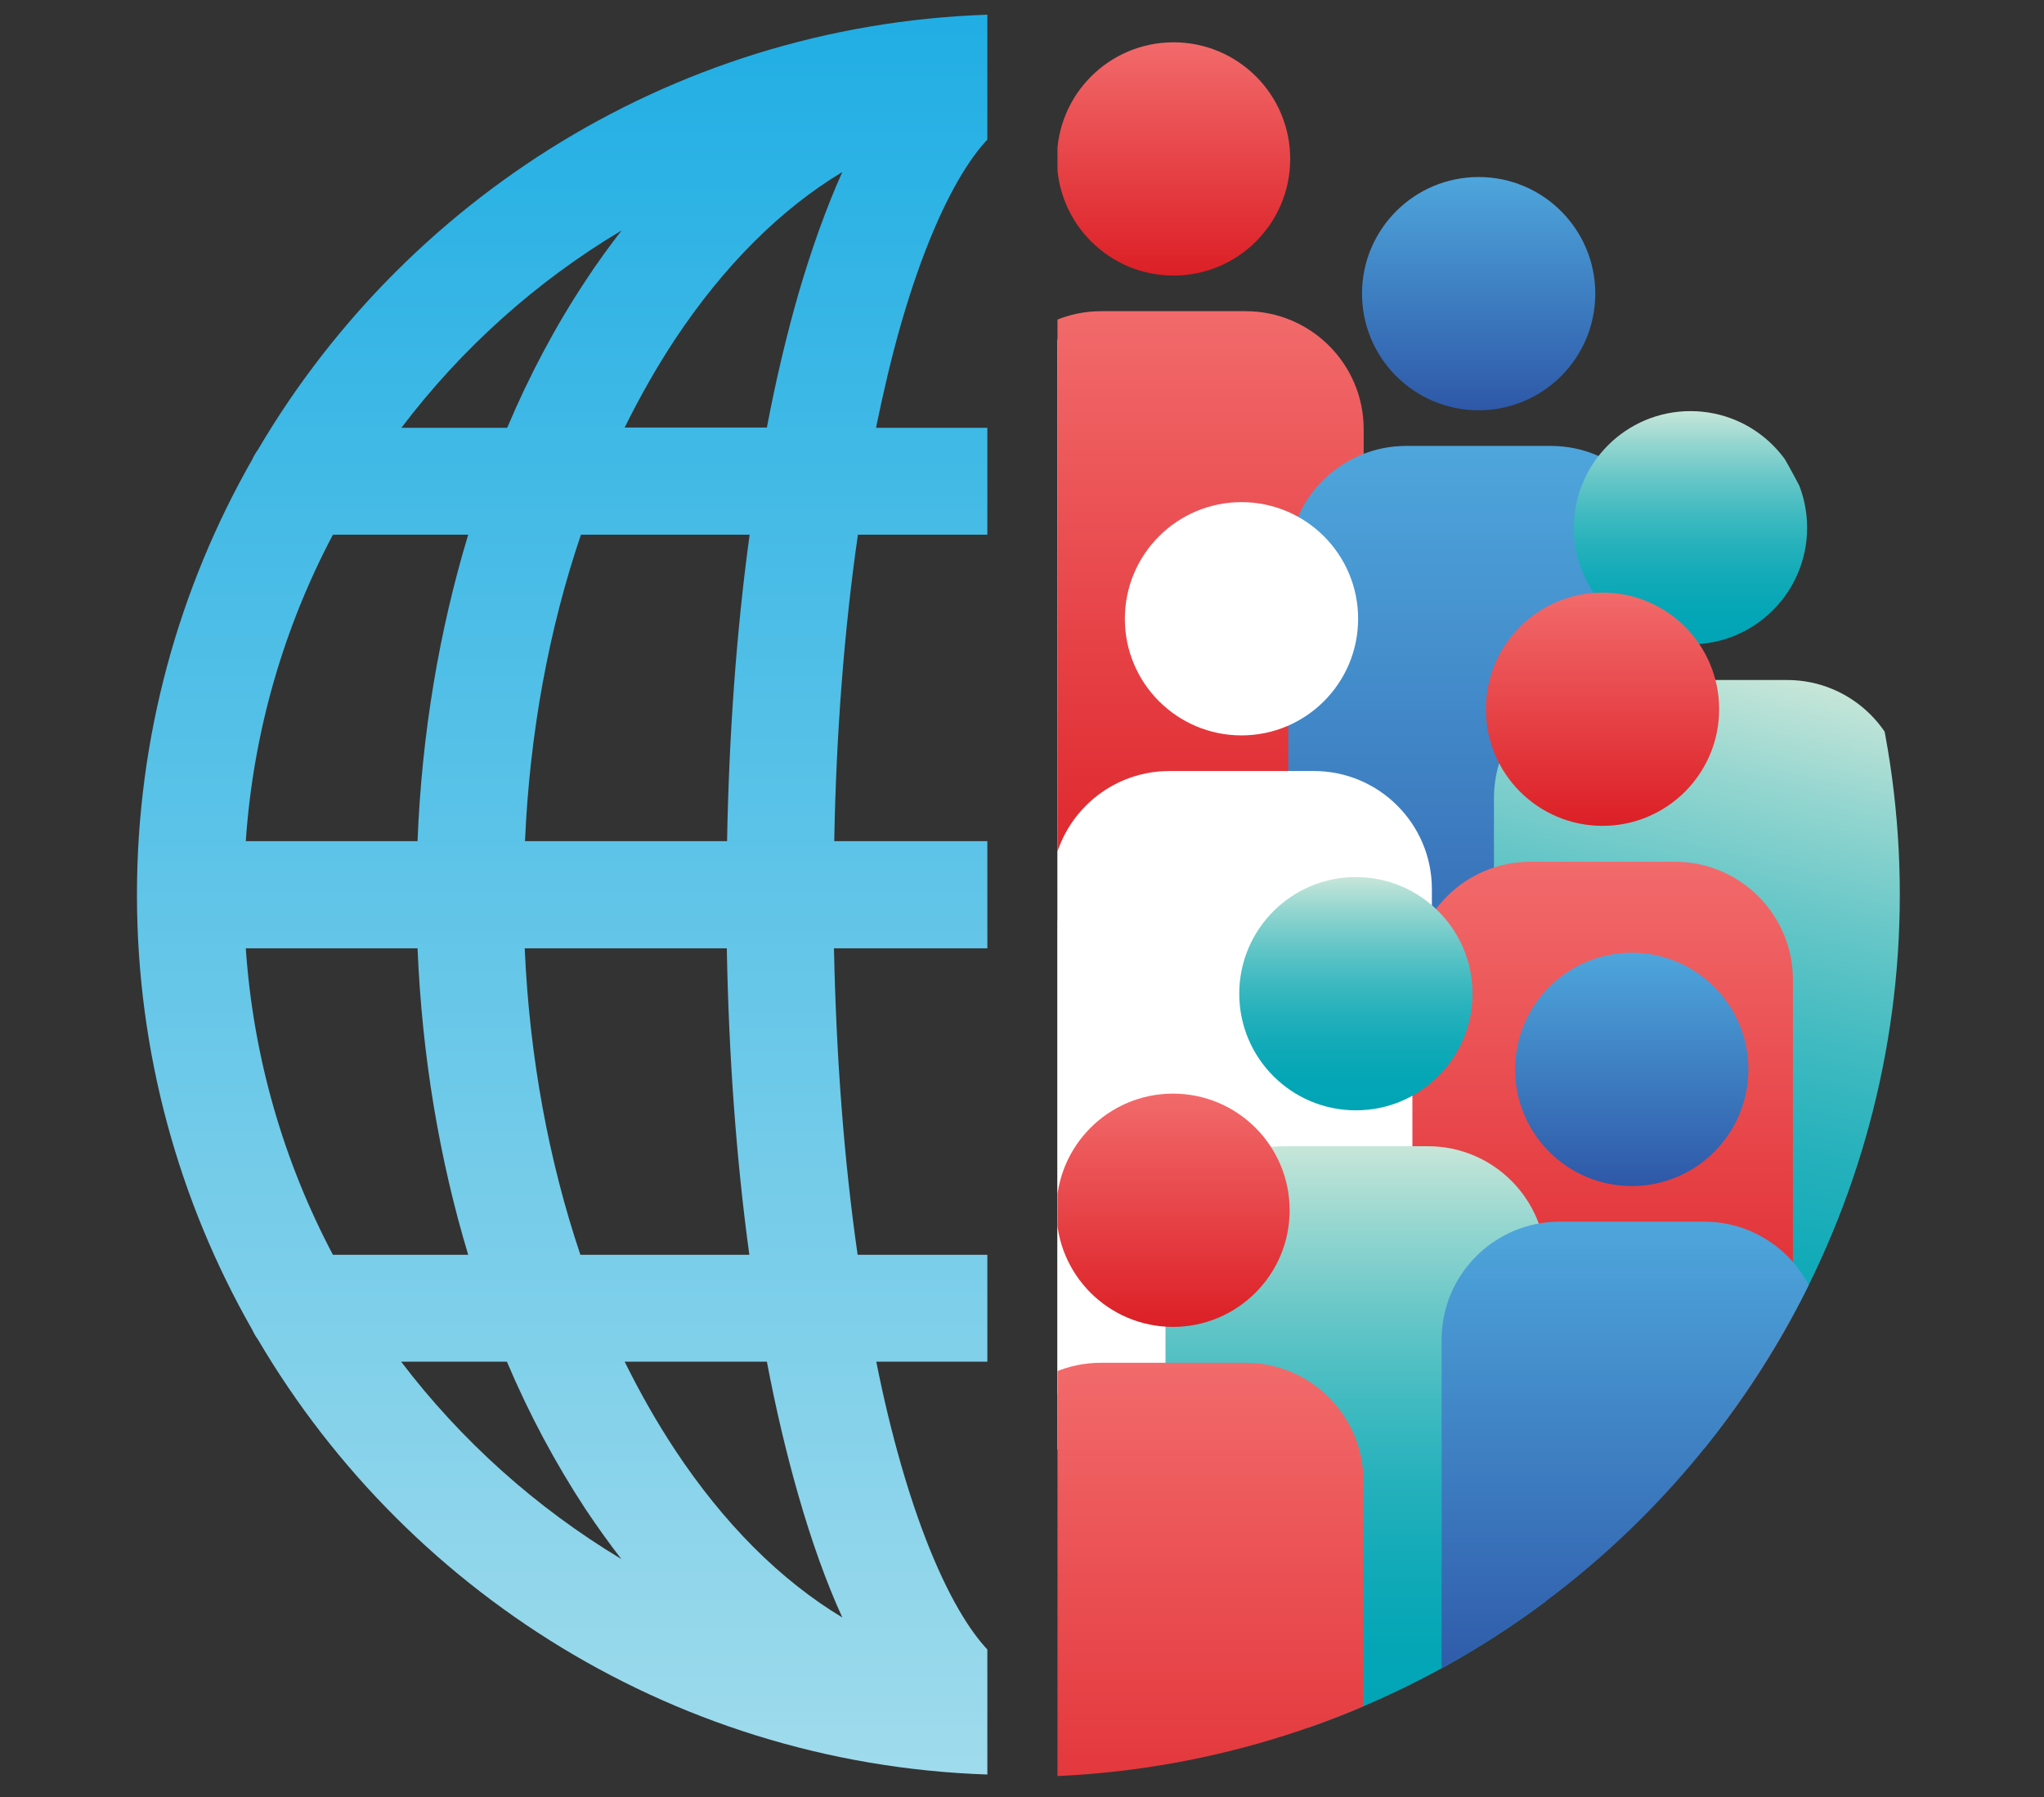 <?xml version="1.0" encoding="UTF-8"?> <!-- Generator: Adobe Illustrator 24.1.0, SVG Export Plug-In . SVG Version: 6.00 Build 0) --> <svg xmlns="http://www.w3.org/2000/svg" xmlns:xlink="http://www.w3.org/1999/xlink" id="Layer_1" x="0px" y="0px" viewBox="0 0 73.43 64.57" style="enable-background:new 0 0 73.43 64.57;" xml:space="preserve"><rect x="0" y="0" width="73.43" height="64.57" fill="#333333" stroke="none"/> <style type="text/css"> .st0{clip-path:url(#SVGID_2_);fill:url(#SVGID_3_);} .st1{clip-path:url(#SVGID_5_);} .st2{clip-path:url(#SVGID_7_);} .st3{fill:#FFFFFF;} .st4{fill:url(#SVGID_8_);} .st5{fill:url(#SVGID_9_);} .st6{fill:url(#SVGID_10_);} .st7{fill:url(#SVGID_11_);} .st8{fill:url(#SVGID_12_);} .st9{fill:url(#SVGID_13_);} .st10{fill:url(#SVGID_14_);} .st11{fill:url(#SVGID_15_);} .st12{fill:url(#SVGID_16_);} .st13{fill:url(#SVGID_17_);} .st14{fill:url(#SVGID_18_);} .st15{fill:url(#SVGID_19_);} .st16{fill:url(#SVGID_20_);} .st17{fill:url(#SVGID_21_);} </style> <g id="Globe"> <defs> <rect id="SVGID_1_" x="2.77" transform="matrix(-1 -1.224647e-16 1.224647e-16 -1 38.24 64.571)" width="32.69" height="64.57"></rect> </defs> <clipPath id="SVGID_2_"> <use xlink:href="#SVGID_1_" style="overflow:visible;"></use> </clipPath> <linearGradient id="SVGID_3_" gradientUnits="userSpaceOnUse" x1="36.545" y1="63.777" x2="36.545" y2="0.512"> <stop offset="0" style="stop-color:#9FDBEC"></stop> <stop offset="1" style="stop-color:#21AEE4"></stop> </linearGradient> <path class="st0" d="M64.04,47.78c2.63-4.61,4.14-9.95,4.14-15.63c0-5.68-1.51-11.02-4.14-15.63c-0.06-0.13-0.13-0.25-0.21-0.36 C58.33,6.8,48.16,0.51,36.55,0.51c-11.61,0-21.78,6.29-27.28,15.64c-0.08,0.11-0.15,0.23-0.21,0.36 c-2.63,4.61-4.14,9.95-4.14,15.63c0,5.68,1.51,11.02,4.14,15.63c0.06,0.13,0.13,0.25,0.21,0.36c5.5,9.35,15.67,15.64,27.28,15.64 c11.61,0,21.78-6.29,27.28-15.64C63.91,48.02,63.98,47.9,64.04,47.78z M8.83,34.07H15c0.16,3.85,0.78,7.56,1.82,11.01h-4.86 C10.2,41.75,9.1,38.02,8.83,34.07z M11.96,19.21h4.86c-1.04,3.44-1.67,7.16-1.82,11.01H8.83C9.1,26.27,10.2,22.54,11.96,19.21z M64.26,30.22h-6.18c-0.16-3.85-0.78-7.56-1.82-11.01h4.86C62.89,22.54,63.99,26.27,64.26,30.22z M54.24,30.22h-7.26 c-0.07-3.85-0.34-7.58-0.81-11.01h6.07C53.38,22.6,54.07,26.33,54.24,30.22z M29.97,30.22c0.07-3.88,0.36-7.61,0.85-11.01h11.47 c0.49,3.4,0.77,7.13,0.85,11.01H29.97z M43.13,34.07c-0.07,3.88-0.36,7.61-0.85,11.01H30.81c-0.49-3.4-0.77-7.13-0.85-11.01H43.13z M45.54,15.37c-0.32-1.69-0.7-3.29-1.12-4.76c-0.48-1.68-1.01-3.16-1.59-4.43c2.21,1.33,4.25,3.36,6.01,6.02 c0.66,1,1.26,2.06,1.81,3.17H45.54z M40.72,11.67c0.33,1.15,0.63,2.39,0.89,3.7H31.47c0.27-1.31,0.56-2.55,0.89-3.7 c1.54-5.36,3.34-7.31,4.18-7.31C37.38,4.36,39.19,6.3,40.72,11.67z M30.26,6.18c-0.57,1.27-1.1,2.74-1.59,4.42 c-0.42,1.47-0.8,3.07-1.12,4.76h-5.11c0.55-1.11,1.15-2.17,1.81-3.17C26.01,9.54,28.05,7.51,30.26,6.18z M26.93,19.21 c-0.47,3.43-0.74,7.16-0.81,11.01h-7.26c0.17-3.89,0.86-7.62,2.01-11.01H26.93z M18.85,34.07h7.26c0.07,3.85,0.34,7.58,0.81,11.01 h-6.07C19.71,41.69,19.02,37.96,18.85,34.07z M27.55,48.92c0.32,1.69,0.7,3.29,1.12,4.76c0.48,1.68,1.01,3.16,1.59,4.43 c-2.21-1.33-4.25-3.36-6.01-6.02c-0.66-1-1.26-2.06-1.81-3.17H27.55z M32.37,52.62c-0.33-1.15-0.63-2.39-0.89-3.7h10.15 c-0.27,1.31-0.56,2.55-0.89,3.7c-1.54,5.36-3.34,7.31-4.18,7.31C35.71,59.93,33.91,57.98,32.37,52.62z M42.83,58.11 c0.57-1.27,1.1-2.74,1.59-4.43c0.42-1.47,0.8-3.07,1.12-4.76h5.11c-0.55,1.11-1.15,2.17-1.81,3.17 C47.08,54.75,45.04,56.78,42.83,58.11z M46.16,45.08c0.47-3.43,0.74-7.16,0.81-11.01h7.26c-0.17,3.89-0.86,7.62-2.01,11.01H46.16z M58.09,34.07h6.18c-0.27,3.95-1.37,7.68-3.13,11.01h-4.86C57.31,41.63,57.93,37.91,58.09,34.07z M58.68,15.37h-3.8 c-0.8-1.89-1.75-3.66-2.82-5.29c-0.42-0.63-0.85-1.23-1.29-1.8C53.83,10.11,56.52,12.53,58.68,15.37z M22.33,8.28 c-0.44,0.57-0.88,1.17-1.29,1.8c-1.08,1.63-2.02,3.4-2.82,5.29h-3.8C16.57,12.53,19.26,10.11,22.33,8.28z M14.41,48.92h3.8 c0.8,1.89,1.75,3.66,2.82,5.29c0.42,0.63,0.85,1.23,1.29,1.8C19.26,54.17,16.57,51.76,14.41,48.92z M50.76,56.01 c0.44-0.57,0.88-1.17,1.29-1.8c1.08-1.63,2.02-3.4,2.82-5.29h3.8C56.52,51.76,53.83,54.17,50.76,56.01z"></path> </g> <g id="People"> <defs> <rect id="SVGID_4_" x="37.99" y="0.48" width="31.95" height="63.49"></rect> </defs> <clipPath id="SVGID_5_"> <use xlink:href="#SVGID_4_" style="overflow:visible;"></use> </clipPath> <g class="st1"> <defs> <circle id="SVGID_6_" cx="36.55" cy="32.14" r="31.7"></circle> </defs> <clipPath id="SVGID_7_"> <use xlink:href="#SVGID_6_" style="overflow:visible;"></use> </clipPath> <g class="st2"> <circle class="st3" cx="36.55" cy="32.14" r="19.99"></circle> <linearGradient id="SVGID_8_" gradientUnits="userSpaceOnUse" x1="42.159" y1="9.904" x2="42.159" y2="1.517"> <stop offset="0" style="stop-color:#DC1F26"></stop> <stop offset="0.999" style="stop-color:#F26A6B"></stop> </linearGradient> <circle class="st4" cx="42.16" cy="5.71" r="4.19"></circle> <linearGradient id="SVGID_9_" gradientUnits="userSpaceOnUse" x1="42.159" y1="33.376" x2="42.159" y2="11.189"> <stop offset="0" style="stop-color:#DC1F26"></stop> <stop offset="0.999" style="stop-color:#F26A6B"></stop> </linearGradient> <path class="st5" d="M44.75,33.38h-5.19c-2.34,0-4.24-1.9-4.24-4.24V15.42c0-2.34,1.9-4.24,4.24-4.24h5.19 c2.34,0,4.24,1.9,4.24,4.24v13.72C48.99,31.48,47.09,33.38,44.75,33.38z"></path> <linearGradient id="SVGID_10_" gradientUnits="userSpaceOnUse" x1="53.117" y1="6.353" x2="53.117" y2="14.74"> <stop offset="0" style="stop-color:#4EA6DC"></stop> <stop offset="1" style="stop-color:#2E58A8"></stop> </linearGradient> <circle class="st6" cx="53.12" cy="10.55" r="4.19"></circle> <linearGradient id="SVGID_11_" gradientUnits="userSpaceOnUse" x1="53.117" y1="16.025" x2="53.117" y2="41.046"> <stop offset="0" style="stop-color:#4EA6DC"></stop> <stop offset="1" style="stop-color:#2E58A8"></stop> </linearGradient> <path class="st7" d="M55.71,41.05h-5.19c-2.34,0-4.24-1.9-4.24-4.24V20.26c0-2.34,1.9-4.24,4.24-4.24h5.19 c2.34,0,4.24,1.9,4.24,4.24v16.55C59.95,39.15,58.05,41.05,55.71,41.05z"></path> <linearGradient id="SVGID_12_" gradientUnits="userSpaceOnUse" x1="60.733" y1="14.763" x2="60.733" y2="23.15"> <stop offset="0" style="stop-color:#C7E6D9"></stop> <stop offset="0.138" style="stop-color:#95D6D0"></stop> <stop offset="0.284" style="stop-color:#68C7C8"></stop> <stop offset="0.431" style="stop-color:#42BBC1"></stop> <stop offset="0.577" style="stop-color:#25B1BC"></stop> <stop offset="0.721" style="stop-color:#11AAB8"></stop> <stop offset="0.863" style="stop-color:#04A6B6"></stop> <stop offset="1" style="stop-color:#00A5B5"></stop> </linearGradient> <circle class="st8" cx="60.73" cy="18.96" r="4.19"></circle> <linearGradient id="SVGID_13_" gradientUnits="userSpaceOnUse" x1="64.265" y1="24.338" x2="57.848" y2="52.133"> <stop offset="0" style="stop-color:#C7E6D9"></stop> <stop offset="0.138" style="stop-color:#95D6D0"></stop> <stop offset="0.284" style="stop-color:#68C7C8"></stop> <stop offset="0.431" style="stop-color:#42BBC1"></stop> <stop offset="0.577" style="stop-color:#25B1BC"></stop> <stop offset="0.721" style="stop-color:#11AAB8"></stop> <stop offset="0.863" style="stop-color:#04A6B6"></stop> <stop offset="1" style="stop-color:#00A5B5"></stop> </linearGradient> <path class="st9" d="M64.2,52.04h-6.29c-2.34,0-4.24-1.9-4.24-4.24V28.67c0-2.34,1.9-4.24,4.24-4.24h6.29 c2.34,0,4.24,1.9,4.24,4.24V47.8C68.44,50.14,66.54,52.04,64.2,52.04z"></path> <circle class="st3" cx="44.6" cy="22.23" r="4.19"></circle> <path class="st3" d="M47.2,52.97h-5.19c-2.34,0-4.24-1.9-4.24-4.24V31.94c0-2.34,1.9-4.24,4.24-4.24h5.19 c2.34,0,4.24,1.9,4.24,4.24v16.79C51.44,51.07,49.54,52.97,47.2,52.97z"></path> <linearGradient id="SVGID_14_" gradientUnits="userSpaceOnUse" x1="57.571" y1="51.189" x2="57.571" y2="30.962"> <stop offset="0" style="stop-color:#DC1F26"></stop> <stop offset="0.999" style="stop-color:#F26A6B"></stop> </linearGradient> <path class="st10" d="M64.4,51.19H50.74V35.2c0-2.34,1.9-4.24,4.24-4.24h5.19c2.34,0,4.24,1.9,4.24,4.24V51.19z"></path> <linearGradient id="SVGID_15_" gradientUnits="userSpaceOnUse" x1="57.571" y1="29.677" x2="57.571" y2="21.291"> <stop offset="0" style="stop-color:#DC1F26"></stop> <stop offset="0.999" style="stop-color:#F26A6B"></stop> </linearGradient> <circle class="st11" cx="57.57" cy="25.48" r="4.19"></circle> <linearGradient id="SVGID_16_" gradientUnits="userSpaceOnUse" x1="48.706" y1="31.507" x2="48.706" y2="39.894"> <stop offset="0" style="stop-color:#C7E6D9"></stop> <stop offset="0.138" style="stop-color:#95D6D0"></stop> <stop offset="0.284" style="stop-color:#68C7C8"></stop> <stop offset="0.431" style="stop-color:#42BBC1"></stop> <stop offset="0.577" style="stop-color:#25B1BC"></stop> <stop offset="0.721" style="stop-color:#11AAB8"></stop> <stop offset="0.863" style="stop-color:#04A6B6"></stop> <stop offset="1" style="stop-color:#00A5B5"></stop> </linearGradient> <circle class="st12" cx="48.71" cy="35.7" r="4.19"></circle> <linearGradient id="SVGID_17_" gradientUnits="userSpaceOnUse" x1="48.706" y1="41.179" x2="48.706" y2="62.055"> <stop offset="0" style="stop-color:#C7E6D9"></stop> <stop offset="0.138" style="stop-color:#95D6D0"></stop> <stop offset="0.284" style="stop-color:#68C7C8"></stop> <stop offset="0.431" style="stop-color:#42BBC1"></stop> <stop offset="0.577" style="stop-color:#25B1BC"></stop> <stop offset="0.721" style="stop-color:#11AAB8"></stop> <stop offset="0.863" style="stop-color:#04A6B6"></stop> <stop offset="1" style="stop-color:#00A5B5"></stop> </linearGradient> <path class="st13" d="M51.3,62.06h-5.19c-2.34,0-4.24-1.9-4.24-4.24v-12.4c0-2.34,1.9-4.24,4.24-4.24h5.19 c2.34,0,4.24,1.9,4.24,4.24v12.4C55.54,60.16,53.64,62.06,51.3,62.06z"></path> <linearGradient id="SVGID_18_" gradientUnits="userSpaceOnUse" x1="42.144" y1="47.678" x2="42.144" y2="39.291"> <stop offset="0" style="stop-color:#DC1F26"></stop> <stop offset="0.999" style="stop-color:#F26A6B"></stop> </linearGradient> <circle class="st14" cx="42.14" cy="43.48" r="4.19"></circle> <linearGradient id="SVGID_19_" gradientUnits="userSpaceOnUse" x1="42.144" y1="71.149" x2="42.144" y2="48.963"> <stop offset="0" style="stop-color:#DC1F26"></stop> <stop offset="0.999" style="stop-color:#F26A6B"></stop> </linearGradient> <path class="st15" d="M44.74,71.15h-5.19c-2.34,0-4.24-1.9-4.24-4.24V53.2c0-2.34,1.9-4.24,4.24-4.24h5.19 c2.34,0,4.24,1.9,4.24,4.24v13.72C48.98,69.25,47.08,71.15,44.74,71.15z"></path> <linearGradient id="SVGID_20_" gradientUnits="userSpaceOnUse" x1="58.621" y1="34.226" x2="58.621" y2="42.613"> <stop offset="0" style="stop-color:#4EA6DC"></stop> <stop offset="1" style="stop-color:#2E58A8"></stop> </linearGradient> <circle class="st16" cx="58.62" cy="38.42" r="4.19"></circle> <linearGradient id="SVGID_21_" gradientUnits="userSpaceOnUse" x1="58.621" y1="43.898" x2="58.621" y2="60.706"> <stop offset="0" style="stop-color:#4EA6DC"></stop> <stop offset="1" style="stop-color:#2E58A8"></stop> </linearGradient> <path class="st17" d="M65.45,60.71H51.79V48.13c0-2.34,1.9-4.24,4.24-4.24h5.19c2.34,0,4.24,1.9,4.24,4.24V60.71z"></path> </g> </g> </g> </svg> 